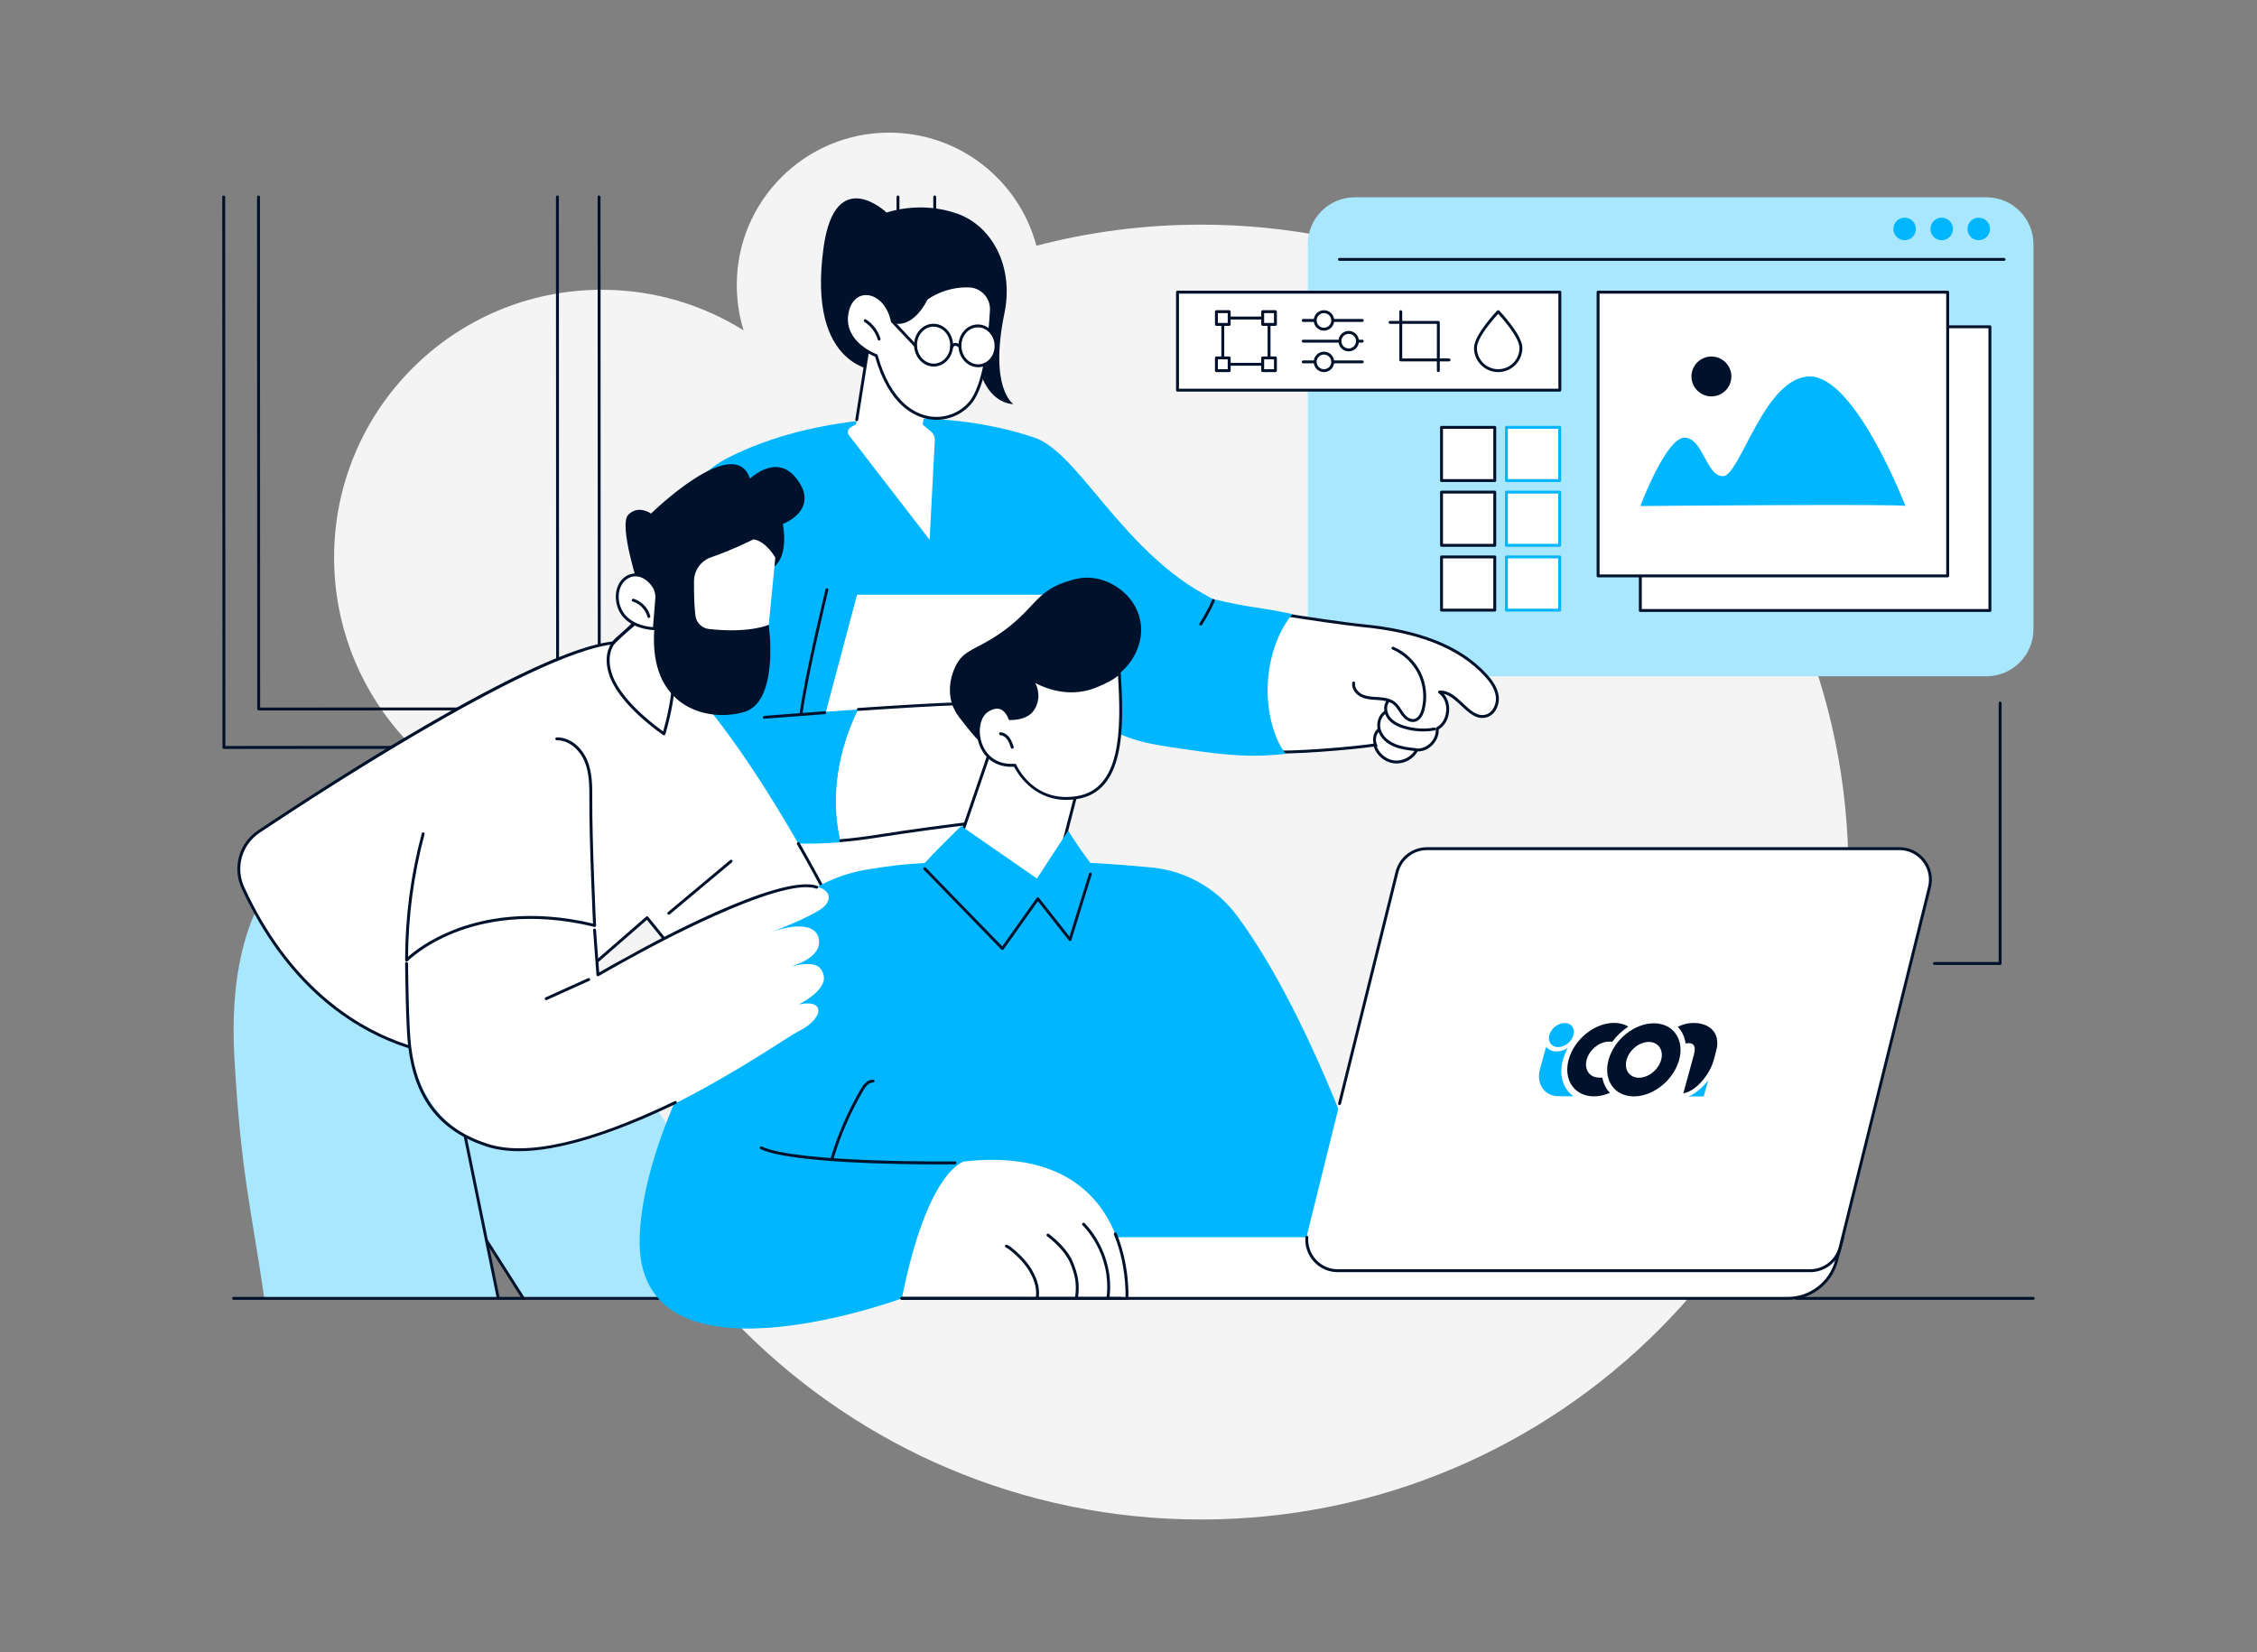 <?xml version="1.0" encoding="utf-8"?>
<!-- Generator: Adobe Illustrator 24.0.0, SVG Export Plug-In . SVG Version: 6.00 Build 0)  -->
<svg version="1.1" xmlns="http://www.w3.org/2000/svg" xmlns:xlink="http://www.w3.org/1999/xlink" x="0px" y="0px"
	 viewBox="0 0 3415 2500" style="enable-background:new 0 0 3415 2500;" xml:space="preserve">
<rect x="0" y="0" width="3415" height="2500" fill="#808080" stroke="none"/>
<style type="text/css">
	.st0{fill:#F4F4F4;}
	.st1{fill:#A9E7FF;}
	.st2{fill:#00122B;}
	.st3{fill:#00B7FF;}
	.st4{fill:#FFFFFF;}
	.st5{fill-rule:evenodd;clip-rule:evenodd;fill:#00B7FF;}
	.st6{fill-rule:evenodd;clip-rule:evenodd;fill:#00122B;}
</style>
<g id="Background">
</g>
<g id="Illustration">
	<g>
		<path class="st0" d="M1817.12,339.93c-86.04,0-169.49,11.11-249,31.94c-26.19-98.55-116.01-171.17-222.8-171.17
			c-127.32,0-230.53,103.21-230.53,230.53c0,23.94,3.65,47.03,10.42,68.73c-62.23-38.95-135.8-61.47-214.62-61.47
			c-223.72,0-405.07,181.36-405.07,405.07c0,199.79,144.64,365.79,334.92,399.01c-1.98,25.42-2.99,51.1-2.99,77.03
			c0,541.06,438.62,979.68,979.68,979.68s979.68-438.62,979.68-979.68S2358.19,339.93,1817.12,339.93z"/>
		<g id="Art_and_Design_1_">
			<g>
				<g>
					<path class="st1" d="M2049.94,298.53h955.65c39.31,0,71.17,31.88,71.17,71.2v582.4c0,39.32-31.86,71.2-71.17,71.2h-955.65
						c-39.31,0-71.17-31.88-71.17-71.2v-582.4C1978.77,330.4,2010.63,298.53,2049.94,298.53z"/>
					<path class="st2" d="M3032.3,394.72H2026.62c-1.22,0-2.2-0.99-2.2-2.2c0-1.22,0.98-2.2,2.2-2.2H3032.3c1.22,0,2.2,0.99,2.2,2.2
						C3034.5,393.74,3033.51,394.72,3032.3,394.72z"/>
					<g>
						
							<ellipse transform="matrix(1.587016e-03 -1 1 1.587016e-03 2530.845 3227.768)" class="st3" cx="2881.87" cy="346.45" rx="17.06" ry="17.05"/>
						
							<ellipse transform="matrix(1.597150e-03 -1 1 1.597150e-03 2586.782 3283.819)" class="st3" cx="2937.92" cy="346.45" rx="17.06" ry="17.05"/>
						
							<ellipse transform="matrix(1.576991e-03 -1 1 1.576991e-03 2642.808 3339.881)" class="st3" cx="2993.98" cy="346.45" rx="17.06" ry="17.05"/>
					</g>
				</g>
				<g>
					<g>
						<rect x="2481.92" y="494.48" class="st4" width="528.96" height="429.31"/>
						<path class="st2" d="M3010.88,925.99h-528.96c-1.22,0-2.2-0.99-2.2-2.2V494.48c0-1.22,0.98-2.2,2.2-2.2h528.96
							c1.22,0,2.2,0.99,2.2,2.2v429.31C3013.08,925.01,3012.1,925.99,3010.88,925.99z M2484.12,921.59h524.56V496.68h-524.56V921.59
							z"/>
					</g>
					<g>
						<g>
							<rect x="2418.03" y="442.09" class="st4" width="528.96" height="429.31"/>
							<path class="st2" d="M2946.99,873.61h-528.96c-1.22,0-2.2-0.99-2.2-2.2V442.09c0-1.22,0.98-2.2,2.2-2.2h528.96
								c1.22,0,2.2,0.99,2.2,2.2V871.4C2949.19,872.62,2948.2,873.61,2946.99,873.61z M2420.23,869.2h524.55V444.3h-524.55V869.2z"
								/>
						</g>
						<g>
							<path class="st3" d="M2738.59,569.65c-69.02,0-105.69,150.83-131.57,150.83c-25.88,0-30.2-58.18-58.24-58.18
								c-28.04,0-66.86,103.42-66.86,103.42s401.18-3.59,401.18,0C2883.1,765.72,2807.61,569.65,2738.59,569.65z"/>
							<ellipse class="st2" cx="2589.49" cy="569.65" rx="30.2" ry="30.17"/>
						</g>
					</g>
				</g>
				<g>
					<g>
						<rect x="2181.14" y="646.65" class="st4" width="80.56" height="80.54"/>
						<path class="st2" d="M2261.7,729.39h-80.56c-1.22,0-2.2-0.99-2.2-2.2v-80.54c0-1.22,0.98-2.2,2.2-2.2h80.56
							c1.22,0,2.2,0.99,2.2,2.2v80.54C2263.9,728.41,2262.91,729.39,2261.7,729.39z M2183.34,724.99h76.16v-76.14h-76.16V724.99z"/>
					</g>
					<g>
						<rect x="2279.32" y="646.65" class="st4" width="80.56" height="80.54"/>
						<path class="st3" d="M2359.88,729.39h-80.56c-1.22,0-2.2-0.99-2.2-2.2v-80.54c0-1.22,0.98-2.2,2.2-2.2h80.56
							c1.22,0,2.2,0.99,2.2,2.2v80.54C2362.08,728.41,2361.1,729.39,2359.88,729.39z M2281.52,724.99h76.16v-76.14h-76.16V724.99z"
							/>
					</g>
					<g>
						<rect x="2181.14" y="744.67" class="st4" width="80.56" height="80.54"/>
						<path class="st2" d="M2261.7,827.41h-80.56c-1.22,0-2.2-0.99-2.2-2.2v-80.54c0-1.22,0.98-2.2,2.2-2.2h80.56
							c1.22,0,2.2,0.99,2.2,2.2v80.54C2263.9,826.43,2262.91,827.41,2261.7,827.41z M2183.34,823.01h76.16v-76.14h-76.16V823.01z"/>
					</g>
					<g>
						<rect x="2279.32" y="744.67" class="st4" width="80.56" height="80.54"/>
						<path class="st3" d="M2359.88,827.41h-80.56c-1.22,0-2.2-0.99-2.2-2.2v-80.54c0-1.22,0.98-2.2,2.2-2.2h80.56
							c1.22,0,2.2,0.99,2.2,2.2v80.54C2362.08,826.43,2361.1,827.41,2359.88,827.41z M2281.52,823.01h76.16v-76.14h-76.16V823.01z"
							/>
					</g>
					<g>
						<rect x="2181.14" y="842.69" class="st4" width="80.56" height="80.54"/>
						<path class="st2" d="M2261.7,925.44h-80.56c-1.22,0-2.2-0.99-2.2-2.2v-80.54c0-1.22,0.98-2.2,2.2-2.2h80.56
							c1.22,0,2.2,0.99,2.2,2.2v80.54C2263.9,924.45,2262.91,925.44,2261.7,925.44z M2183.34,921.03h76.16V844.9h-76.16V921.03z"/>
					</g>
					<g>
						<rect x="2279.32" y="842.69" class="st4" width="80.56" height="80.54"/>
						<path class="st3" d="M2359.88,925.44h-80.56c-1.22,0-2.2-0.99-2.2-2.2v-80.54c0-1.22,0.98-2.2,2.2-2.2h80.56
							c1.22,0,2.2,0.99,2.2,2.2v80.54C2362.08,924.45,2361.1,925.44,2359.88,925.44z M2281.52,921.03h76.16V844.9h-76.16V921.03z"/>
					</g>
				</g>
				<g>
					<g>
						<rect x="1781.64" y="442.09" class="st4" width="578.52" height="148.28"/>
						<path class="st2" d="M2360.16,592.58h-578.52c-1.22,0-2.2-0.99-2.2-2.2V442.09c0-1.22,0.98-2.2,2.2-2.2h578.52
							c1.22,0,2.2,0.99,2.2,2.2v148.28C2362.36,591.59,2361.38,592.58,2360.16,592.58z M1783.84,588.17h574.12V444.3h-574.12V588.17
							z"/>
					</g>
					<g>
						<g>
							<g>
								<rect x="1850.18" y="481.24" class="st4" width="70" height="69.98"/>
								<path class="st2" d="M1920.18,553.43h-70c-1.22,0-2.2-0.99-2.2-2.2v-69.98c0-1.22,0.98-2.2,2.2-2.2h70
									c1.22,0,2.2,0.99,2.2,2.2v69.98C1922.38,552.44,1921.4,553.43,1920.18,553.43z M1852.38,549.02h65.59v-65.58h-65.59V549.02z
									"/>
							</g>
							<g>
								<rect x="1910.53" y="471.6" class="st4" width="19.29" height="19.29"/>
								<path class="st2" d="M1929.82,493.09h-19.29c-1.22,0-2.2-0.99-2.2-2.2V471.6c0-1.22,0.98-2.2,2.2-2.2h19.29
									c1.22,0,2.2,0.99,2.2,2.2v19.29C1932.03,492.1,1931.04,493.09,1929.82,493.09z M1912.74,488.68h14.89V473.8h-14.89V488.68z"
									/>
							</g>
							<g>
								<rect x="1910.53" y="541.58" class="st4" width="19.29" height="19.29"/>
								<path class="st2" d="M1929.82,563.07h-19.29c-1.22,0-2.2-0.99-2.2-2.2v-19.29c0-1.22,0.98-2.2,2.2-2.2h19.29
									c1.22,0,2.2,0.99,2.2,2.2v19.29C1932.03,562.08,1931.04,563.07,1929.82,563.07z M1912.74,558.66h14.89v-14.88h-14.89V558.66
									z"/>
							</g>
							<g>
								<rect x="1840.54" y="471.6" class="st4" width="19.29" height="19.29"/>
								<path class="st2" d="M1859.83,493.09h-19.29c-1.22,0-2.2-0.99-2.2-2.2V471.6c0-1.22,0.98-2.2,2.2-2.2h19.29
									c1.22,0,2.2,0.99,2.2,2.2v19.29C1862.03,492.1,1861.04,493.09,1859.83,493.09z M1842.74,488.68h14.89V473.8h-14.89V488.68z"
									/>
							</g>
							<g>
								<rect x="1840.54" y="541.58" class="st4" width="19.29" height="19.29"/>
								<path class="st2" d="M1859.83,563.07h-19.29c-1.22,0-2.2-0.99-2.2-2.2v-19.29c0-1.22,0.98-2.2,2.2-2.2h19.29
									c1.22,0,2.2,0.99,2.2,2.2v19.29C1862.03,562.08,1861.04,563.07,1859.83,563.07z M1842.74,558.66h14.89v-14.88h-14.89V558.66
									z"/>
							</g>
						</g>
						<g>
							<path class="st2" d="M2176.3,563.07c-1.22,0-2.2-0.99-2.2-2.2v-70.83h-70.85c-1.22,0-2.2-0.99-2.2-2.2
								c0-1.22,0.98-2.2,2.2-2.2h73.05c1.22,0,2.2,0.99,2.2,2.2v73.04C2178.5,562.08,2177.51,563.07,2176.3,563.07z"/>
							<path class="st2" d="M2192.53,546.84h-73.05c-1.22,0-2.2-0.99-2.2-2.2V471.6c0-1.22,0.98-2.2,2.2-2.2s2.2,0.99,2.2,2.2v70.83
								h70.85c1.22,0,2.2,0.99,2.2,2.2C2194.73,545.85,2193.75,546.84,2192.53,546.84z"/>
						</g>
						<g>
							<path class="st4" d="M2301.26,526.49c0,18.99-15.4,34.38-34.39,34.38c-18.99,0-34.39-15.39-34.39-34.38
								c0-18.99,34.39-54.89,34.39-54.89S2301.26,507.5,2301.26,526.49z"/>
							<path class="st2" d="M2266.87,563.07c-20.18,0-36.59-16.41-36.59-36.58c0-19.65,33.57-54.92,35-56.41
								c0.83-0.87,2.35-0.87,3.18,0c1.43,1.49,35,36.76,35,56.41C2303.46,546.66,2287.05,563.07,2266.87,563.07z M2266.87,474.83
								c-6.69,7.28-32.19,36.04-32.19,51.66c0,17.74,14.44,32.18,32.19,32.18s32.19-14.43,32.19-32.18
								C2299.06,510.87,2273.57,482.11,2266.87,474.83z"/>
						</g>
						<g>
							<path class="st2" d="M2061.18,487.08h-89.29c-1.22,0-2.2-0.99-2.2-2.2c0-1.22,0.98-2.2,2.2-2.2h89.29
								c1.22,0,2.2,0.99,2.2,2.2C2063.38,486.1,2062.39,487.08,2061.18,487.08z"/>
							<g>
								<path class="st4" d="M2016.53,484.88c0,7.33-5.95,13.28-13.28,13.28s-13.28-5.95-13.28-13.28c0-7.33,5.95-13.28,13.28-13.28
									S2016.53,477.55,2016.53,484.88z"/>
								<path class="st2" d="M2003.25,500.36c-8.54,0-15.48-6.94-15.48-15.48c0-8.54,6.95-15.48,15.48-15.48s15.48,6.94,15.48,15.48
									C2018.74,493.42,2011.79,500.36,2003.25,500.36z M2003.25,473.8c-6.11,0-11.08,4.97-11.08,11.08
									c0,6.11,4.97,11.08,11.08,11.08s11.08-4.97,11.08-11.08C2014.33,478.77,2009.36,473.8,2003.25,473.8z"/>
							</g>
						</g>
						<g>
							<path class="st2" d="M2061.18,518.43h-89.29c-1.22,0-2.2-0.99-2.2-2.2c0-1.22,0.98-2.2,2.2-2.2h89.29
								c1.22,0,2.2,0.99,2.2,2.2C2063.38,517.45,2062.39,518.43,2061.18,518.43z"/>
							<g>
								<path class="st4" d="M2053.97,516.23c0,7.33-5.95,13.28-13.28,13.28s-13.28-5.95-13.28-13.28c0-7.33,5.95-13.28,13.28-13.28
									S2053.97,508.9,2053.97,516.23z"/>
								<path class="st2" d="M2040.69,531.71c-8.54,0-15.48-6.94-15.48-15.48c0-8.54,6.95-15.48,15.48-15.48s15.48,6.94,15.48,15.48
									C2056.18,524.77,2049.23,531.71,2040.69,531.71z M2040.69,505.16c-6.11,0-11.08,4.97-11.08,11.08
									c0,6.11,4.97,11.08,11.08,11.08s11.08-4.97,11.08-11.08C2051.77,510.13,2046.8,505.16,2040.69,505.16z"/>
							</g>
						</g>
						<g>
							<path class="st2" d="M2061.18,549.79h-89.29c-1.22,0-2.2-0.99-2.2-2.2c0-1.22,0.98-2.2,2.2-2.2h89.29
								c1.22,0,2.2,0.99,2.2,2.2C2063.38,548.8,2062.39,549.79,2061.18,549.79z"/>
							<g>
								
									<ellipse transform="matrix(3.968223e-03 -1 1 3.968223e-03 1447.719 2548.651)" class="st4" cx="2003.25" cy="547.59" rx="13.28" ry="13.28"/>
								<path class="st2" d="M2003.25,563.07c-8.54,0-15.48-6.94-15.48-15.48c0-8.54,6.95-15.48,15.48-15.48s15.48,6.94,15.48,15.48
									C2018.74,556.12,2011.79,563.07,2003.25,563.07z M2003.25,536.51c-6.11,0-11.08,4.97-11.08,11.08
									c0,6.11,4.97,11.08,11.08,11.08s11.08-4.97,11.08-11.08C2014.33,541.48,2009.36,536.51,2003.25,536.51z"/>
							</g>
						</g>
					</g>
				</g>
			</g>
			<g>
				<g>
					<path class="st2" d="M338.84,1133.23c-0.58,0-1.14-0.23-1.56-0.64c-0.41-0.41-0.65-0.97-0.65-1.56l-0.32-833.06
						c0-1.22,0.98-2.2,2.2-2.2c1.22,0,2.2,0.99,2.2,2.2l0.31,830.86l1071.38-0.41L1412.1,298c0-1.22,0.98-2.2,2.2-2.2
						c1.22,0,2.2,0.98,2.2,2.2l0.31,832.62c0,1.22-0.98,2.2-2.2,2.2L338.84,1133.23z"/>
					<path class="st2" d="M906.72,1075.08c-1.22,0-2.2-0.98-2.2-2.2l-0.29-774.89c0-1.22,0.98-2.2,2.2-2.2c1.22,0,2.2,0.98,2.2,2.2
						l0.29,772.69l447.88-0.17L1356.51,298c0-1.22,0.98-2.2,2.2-2.2c1.22,0,2.2,0.98,2.2,2.2l0.29,774.71c0,1.22-0.98,2.2-2.2,2.2
						L906.72,1075.08z"/>
					<path class="st2" d="M391.42,1075.06c-1.22,0-2.2-0.98-2.2-2.2l-0.29-774.89c0-1.22,0.98-2.2,2.2-2.2c1.22,0,2.2,0.98,2.2,2.2
						l0.29,772.69l447.88-0.17l-0.29-772.51c0-1.22,0.98-2.2,2.2-2.2c1.22,0,2.2,0.99,2.2,2.2l0.29,774.71
						c0,0.58-0.23,1.14-0.65,1.56c-0.41,0.41-0.97,0.65-1.56,0.65L391.42,1075.06z"/>
				</g>
			</g>
			<g>
				<g>
					<g>
						<path class="st3" d="M1834.37,906.09c-135.69-68.94-201.25-220.78-269.01-243.83c-139.55-47.47-330.14-37.32-463.68,30.28
							c-133.54,67.6-119.79,303.7-99.56,425.58l-31.69,119.94c-5.72,21.65,10.61,42.85,33.01,42.85h468.62l100.99-287.82
							c0,0,115.18,140.94,244.71,137.71C1974.03,1126.89,1886.94,932.8,1834.37,906.09z"/>
					</g>
					<g>
						<g>
							<g>
								<path class="st4" d="M1896.93,1035.56c0.41-52.7,21.54-87.93,38.51-106.81c35.14,6.03,106.43,16.06,124.3,17.73
									c68.91,6.45,141.67,24.19,188.34,75.31c8.32,9.11,15.89,19.73,17.41,31.97c1.52,12.24-4.86,26.16-16.7,29.59
									c-26.52,7.67-43.05-37.64-70.61-36.16c18,12.87,15.85,45.03-3.69,55.39c1.98,16.83-13.85,33.41-30.75,32.2
									c-6.42,12.2-20.73,19.73-34.41,18.1c-13.68-1.62-25.84-12.29-29.24-25.65c-25.43,4.34-134.53,13.84-158.52,9.73
									C1906.05,1117.9,1896.61,1076.97,1896.93,1035.56z"/>
								<path class="st2" d="M2113.13,1155.3c-1.35,0-2.71-0.08-4.06-0.24c-14.01-1.66-26.3-11.96-30.55-25.35
									c-29.38,4.6-133.96,13.42-157.31,9.41c-0.52-0.09-1-0.37-1.34-0.78c-15.61-19.16-25.48-59.51-25.14-102.8
									c0.44-56.86,24.67-92.24,39.08-108.26c0.51-0.56,1.26-0.82,2.01-0.7c35.49,6.09,106.41,16.05,124.13,17.71
									c88.56,8.3,150.63,33.16,189.76,76.02c6.88,7.53,16.22,19.17,17.97,33.18c1.58,12.66-4.83,28.09-18.28,31.98
									c-15.02,4.36-26.94-6.81-38.45-17.6c-8.31-7.79-16.85-15.8-26.5-17.95c5.85,6.65,8.84,15.96,8.16,26.06
									c-0.81,12.09-6.68,22.37-15.8,27.82c0.51,8.21-2.73,16.58-9.02,23.17c-6.3,6.6-14.5,10.24-22.78,10.07
									C2138.53,1148.2,2125.98,1155.3,2113.13,1155.3z M2080.09,1125.02c0.99,0,1.88,0.67,2.13,1.66
									c3.15,12.4,14.65,22.5,27.36,24.01c12.69,1.51,26.25-5.62,32.21-16.94c0.41-0.77,1.21-1.23,2.11-1.17
									c7.4,0.53,14.94-2.63,20.7-8.66c5.76-6.03,8.57-13.72,7.7-21.09c-0.11-0.9,0.35-1.78,1.16-2.2
									c8.5-4.5,14.02-13.83,14.76-24.95c0.74-11.12-3.49-21.1-11.31-26.7c-0.76-0.54-1.1-1.51-0.83-2.41
									c0.26-0.9,1.06-1.53,2-1.58c14.17-0.78,25.19,9.62,35.9,19.66c11.1,10.41,21.59,20.24,34.22,16.58
									c11.04-3.19,16.45-16.61,15.13-27.2c-1.59-12.77-10.38-23.67-16.85-30.75c-38.36-42.01-99.5-66.41-186.92-74.6
									c-17.59-1.65-87.31-11.43-123.26-17.55c-14.06,15.97-36.72,50.08-37.14,104.45c-0.32,41.18,9.15,80.91,23.63,99.33
									c25.12,3.71,131.08-5.44,156.96-9.86C2079.85,1125.03,2079.97,1125.02,2080.09,1125.02z M1896.93,1035.56h0.02H1896.93z"/>
							</g>
							<path class="st3" d="M1832.15,905.71c63.73,15.36,69.09,11.61,123.51,23.65c-16.97,18.88-37.23,60.65-37.64,113.35
								c-0.32,41.41,11.86,78.93,27.39,97.99c-57.75,6.56-99.51,1.19-177.26-10.63c-36.36-5.53-73.98-13.83-102.45-37.11
								c-28.46-23.27-64.93-52.3-68.91-88.85c-3.98-36.55,46.31-165.63,46.31-165.63S1773.13,865.43,1832.15,905.71z"/>
						</g>
						<path class="st2" d="M2137.81,1092.55c-5.85,0-11.99-3.61-16.91-10.09c-1.45-1.91-2.76-3.94-4.03-5.9
							c-2.51-3.88-4.89-7.55-8.2-10.31c-6.15-5.12-14.89-6.36-22.63-6.9c-1.18-0.08-2.36-0.15-3.55-0.23
							c-7.43-0.45-15.12-0.92-22.16-4.01c-8.27-3.63-15.84-12.38-14.33-22.08c0.19-1.2,1.29-2.01,2.52-1.84
							c1.2,0.19,2.02,1.31,1.84,2.52c-1.17,7.5,5.02,14.41,11.75,17.36c6.32,2.77,13.6,3.22,20.65,3.64c1.2,0.07,2.4,0.15,3.58,0.23
							c8.44,0.59,18.03,1.99,25.14,7.91c3.83,3.18,6.5,7.31,9.08,11.3c1.23,1.89,2.49,3.85,3.85,5.64
							c1.75,2.31,8.04,9.73,15.38,8.14c6.86-1.48,10.05-9.99,11.33-14.93c4.57-17.59,2.59-37.03-5.42-53.33
							c-8.02-16.31-22.2-29.75-38.92-36.87c-1.12-0.48-1.64-1.77-1.16-2.89c0.48-1.12,1.77-1.64,2.89-1.16
							c17.67,7.53,32.67,21.73,41.15,38.98c8.48,17.24,10.56,37.79,5.73,56.39c-2.66,10.23-7.87,16.67-14.67,18.13
							C2139.76,1092.45,2138.79,1092.55,2137.81,1092.55z"/>
						<path class="st2" d="M2153.31,1106.84c-10.12,0-20.24-1.52-29.9-4.53c-11.04-3.44-18.8-8.27-23.74-14.78
							c-5.63-7.42-7.9-19.36-1.34-27.81c0.75-0.96,2.13-1.14,3.09-0.39c0.96,0.75,1.14,2.13,0.39,3.09
							c-5.14,6.63-3.13,16.52,1.37,22.45c4.36,5.75,11.41,10.08,21.54,13.24c14.55,4.53,30.18,5.53,45.19,2.89
							c1.19-0.22,2.34,0.59,2.55,1.79c0.21,1.2-0.59,2.34-1.79,2.55C2164.94,1106.33,2159.13,1106.84,2153.31,1106.84z"/>
						<path class="st2" d="M2141.84,1136.54c-0.08,0-0.15,0-0.23-0.01c-9.59-1.01-21.52-2.26-32.11-6.63
							c-11.67-4.82-20.4-13.16-23.95-22.89c-4.26-11.66-0.13-25.36,9.4-31.21c1.04-0.64,2.4-0.31,3.03,0.73
							c0.64,1.04,0.31,2.39-0.73,3.03c-7.81,4.78-11.13,16.18-7.56,25.94c3.13,8.58,10.97,15.99,21.5,20.33
							c9.27,3.83,19.06,5.08,30.89,6.32c1.21,0.13,2.09,1.21,1.96,2.42C2143.91,1135.7,2142.95,1136.54,2141.84,1136.54z"/>
						<path class="st2" d="M2081.89,1130.65c-0.8,0-1.57-0.43-1.96-1.19c-4.28-8.29-2.74-19.23,3.66-26.02
							c0.83-0.89,2.23-0.92,3.11-0.09c0.89,0.83,0.93,2.23,0.09,3.11c-5.15,5.47-6.39,14.29-2.95,20.98
							c0.56,1.08,0.13,2.41-0.95,2.97C2082.57,1130.57,2082.23,1130.65,2081.89,1130.65z"/>
						<path class="st2" d="M1816.81,946.64c-0.4,0-0.81-0.11-1.18-0.34c-1.03-0.65-1.33-2.01-0.68-3.04
							c13.47-21.27,18.87-35.18,18.92-35.31c0.43-1.14,1.71-1.7,2.84-1.27c1.14,0.43,1.7,1.71,1.27,2.84
							c-0.22,0.58-5.58,14.41-19.31,36.1C1818.25,946.28,1817.54,946.64,1816.81,946.64z"/>
					</g>
					<polygon class="st4" points="1178.95,1342.91 1525.24,1342.91 1643.1,899.92 1296.8,899.92 					"/>
					<path class="st3" d="M1169.64,1083.59c0,0,55.83-5.25,129.1-10.11c-19.47,39.28-46.82,116.81-26.69,200.96
						c-91.63,7.72-162.77-6.83-185.13-24.07C1060.46,1229.99,1169.64,1083.59,1169.64,1083.59z"/>
					<g>
						<path class="st4" d="M1298.74,1073.48c105-6.98,229.93-15.43,293.65-4.3c0,0,42.07,4.3,23.23,50c0,0,10.11,27.56-10.3,42.55
							c0,0,10.21,25.47-11.22,40.6c0,0,13.92,53.8-44.54,49.19l3.42-15.46c0,0-112.71,11.36-228.83,29.69
							c-17.94,2.83-35.36,4.9-52.1,6.31C1251.92,1187.92,1279.27,1112.76,1298.74,1073.48z"/>
						<path class="st2" d="M1272.04,1274.27c-1.13,0-2.09-0.87-2.19-2.02c-0.1-1.21,0.8-2.28,2.01-2.38
							c17.19-1.45,34.67-3.57,51.94-6.3c114.85-18.13,227.83-29.59,228.95-29.71c0.72-0.08,1.4,0.2,1.87,0.73
							c0.47,0.53,0.66,1.25,0.51,1.94l-2.87,12.95c15.69,0.79,27.09-2.86,33.84-10.89c11.42-13.61,5.92-35.5,5.87-35.72
							c-0.23-0.89,0.11-1.82,0.86-2.35c19.71-13.92,10.83-37.01,10.44-37.98c-0.37-0.93-0.07-2,0.74-2.59
							c18.81-13.82,9.93-38.96,9.54-40.02c-0.19-0.52-0.18-1.09,0.03-1.6c5.78-14.02,6.22-25.3,1.32-33.53
							c-6.94-11.65-22.59-13.42-22.74-13.44c-63-10.99-183.74-2.97-290.27,4.11l-3.01,0.2c-1.22,0.09-2.26-0.84-2.34-2.05
							c-0.08-1.21,0.84-2.26,2.05-2.34l3.01-0.2c106.78-7.1,227.8-15.14,291.17-4.08c0.57,0.05,17.8,1.96,25.9,15.51
							c5.58,9.34,5.35,21.69-0.7,36.74c1.49,4.79,7.8,28.84-10.06,43.26c1.83,5.94,6.66,27-11.34,40.73
							c1.13,5.5,4.08,24.87-7.09,38.18c-8.06,9.61-21.56,13.74-40.09,12.29c-0.64-0.05-1.22-0.37-1.6-0.89
							c-0.38-0.51-0.52-1.16-0.38-1.79l2.76-12.48c-18.76,1.95-121.45,12.91-225.67,29.36c-17.38,2.74-34.96,4.88-52.26,6.33
							C1272.17,1274.27,1272.1,1274.27,1272.04,1274.27z"/>
						<path class="st2" d="M1616.19,1124.43c-0.79,0-1.55-0.42-1.95-1.17c-6.23-11.69-18.8-19.68-32.03-20.37
							c-1.22-0.06-2.15-1.1-2.09-2.31c0.06-1.22,1.09-2.17,2.31-2.08c14.74,0.76,28.75,9.67,35.69,22.7
							c0.57,1.07,0.17,2.41-0.91,2.98C1616.9,1124.35,1616.54,1124.43,1616.19,1124.43z"/>
						<path class="st2" d="M1605.59,1164.54c-0.66,0-1.31-0.29-1.74-0.85c-8.55-11.03-23.46-16.42-37.09-13.44
							c-1.19,0.27-2.36-0.49-2.62-1.68c-0.26-1.19,0.49-2.36,1.68-2.62c15.25-3.35,31.94,2.7,41.52,15.04
							c0.75,0.96,0.57,2.34-0.39,3.09C1606.54,1164.39,1606.06,1164.54,1605.59,1164.54z"/>
						<path class="st2" d="M1594.91,1209.29c-1.16,0-2.13-0.91-2.2-2.08c-0.11-2.12-1.62-4.3-4.62-6.65
							c-7.43-5.84-17.15-9.08-26.55-8.87c-1.27,0.04-2.22-0.94-2.25-2.16c-0.03-1.22,0.94-2.22,2.16-2.25
							c10.61-0.21,21.03,3.26,29.36,9.81c4.05,3.18,6.11,6.41,6.29,9.87c0.06,1.21-0.87,2.25-2.08,2.32
							C1594.98,1209.29,1594.95,1209.29,1594.91,1209.29z"/>
					</g>
					<g>
						<path class="st2" d="M1212.21,1080.9c-0.1,0-0.2-0.01-0.31-0.02c-1.2-0.17-2.05-1.28-1.88-2.49
							c8.68-61.99,38.76-185.39,39.06-186.63c0.29-1.18,1.48-1.9,2.66-1.62c1.18,0.29,1.91,1.48,1.62,2.66
							c-0.3,1.24-30.34,124.43-38.98,186.2C1214.23,1080.1,1213.29,1080.9,1212.21,1080.9z"/>
						<path class="st2" d="M1156.36,1087.61c-1.14,0-2.11-0.88-2.19-2.03c-0.09-1.21,0.82-2.27,2.03-2.36l91.45-6.97
							c1.24-0.09,2.27,0.82,2.36,2.03c0.09,1.21-0.82,2.27-2.03,2.36l-91.45,6.97C1156.47,1087.61,1156.42,1087.61,1156.36,1087.61z
							"/>
					</g>
					<path class="st2" d="M1109.44,1252.55c-0.36,0-0.72-0.09-1.06-0.27c-48.31-26.52-85.13-71.99-101.01-124.75
						c-0.35-1.16,0.31-2.39,1.48-2.74c1.17-0.35,2.39,0.31,2.74,1.47c15.55,51.67,51.6,96.19,98.91,122.16
						c1.07,0.58,1.46,1.92,0.87,2.99C1110.97,1252.14,1110.22,1252.55,1109.44,1252.55z"/>
				</g>
				<g>
					<path class="st2" d="M1448.96,323.48c51.09,18.35,85.63,78.61,70.8,150.62c-23.43,113.73,13.52,137.35,13.52,137.35
						s-59.48,2.57-58.67-113.87c0.66-94.74-145.28,63.69-145.28,63.69s-109.06-0.91-83.19-186.9
						c17.63-126.75,95.39-52.69,95.39-52.69S1391.94,303.01,1448.96,323.48z"/>
					<g>
						<g>
							<path class="st4" d="M1287.12,646.59l8.09-4.49l20.46-132.64l94.46,60.71l-14.17,72.24l12.95,10.87
								c3.73,3.13,5.77,7.84,5.52,12.71l-7.84,150.83l-121.96-158.13C1281.59,654.74,1282.77,649.01,1287.12,646.59z"/>
							<path class="st2" d="M1296.31,637.33c-0.11,0-0.23-0.01-0.35-0.03c-1.2-0.19-2.02-1.32-1.83-2.52l18.05-114.06
								c0.11-0.72,0.58-1.34,1.24-1.65c0.67-0.31,1.44-0.27,2.06,0.11l95.77,57.52c0.79,0.47,1.2,1.38,1.03,2.28l-8.25,45.91
								c-0.21,1.2-1.37,2-2.56,1.78c-1.2-0.22-1.99-1.36-1.78-2.56l7.98-44.41l-91.67-55.06l-17.54,110.83
								C1298.32,636.56,1297.38,637.33,1296.31,637.33z"/>
						</g>
						<g>
							<g>
								<path class="st4" d="M1350.27,486.14c0,0,26.87,13.04,51.61-34.39c0,0,25.54-20.29,64.26-19.04
									c19.7,0.64,35.06,17.32,33.93,37c-2.21,38.62-8.72,104.2-27.75,133.84c-27.87,43.42-113.56,51.94-146.48-65.47
									c0,0-51.68-18.26-44.45-63.28C1288.64,429.78,1339.32,435.46,1350.27,486.14z"/>
								<path class="st2" d="M1416.86,635.25c-3.34,0-6.69-0.24-10.04-0.74c-21.81-3.27-61.48-19.94-82.79-94.78
									c-7.56-3.04-51.64-22.72-44.8-65.28c3.14-19.53,14.81-31.92,30.47-32.34c0.24-0.01,0.49-0.01,0.74-0.01
									c15.63,0,34.99,13.16,41.73,42.43c4.82,1.7,26.69,6.58,47.76-33.8c0.14-0.27,0.34-0.51,0.58-0.71
									c1.07-0.85,26.61-20.78,65.7-19.52c10.16,0.33,19.53,4.64,26.38,12.13c6.82,7.46,10.26,17.12,9.68,27.19
									c-2.14,37.37-8.64,104.6-28.09,134.9C1461.99,623.72,1439.81,635.25,1416.86,635.25z M1310.45,446.5
									c-0.21,0-0.42,0-0.64,0.01c-13.4,0.36-23.46,11.33-26.24,28.63c-6.86,42.7,42.51,60.67,43,60.85
									c0.68,0.24,1.19,0.79,1.39,1.48c20.57,73.36,58.64,89.55,79.5,92.68c24.64,3.68,49.96-7.48,63-27.8
									c18.91-29.46,25.28-95.83,27.4-132.78c0.51-8.88-2.52-17.39-8.53-23.97c-6.04-6.61-14.31-10.41-23.27-10.7
									c-35.03-1.16-59.29,15.93-62.47,18.3c-25.37,48.25-53.12,35.49-54.29,34.92c-0.61-0.29-1.05-0.85-1.19-1.51
									C1342.14,458.93,1324.54,446.5,1310.45,446.5z"/>
							</g>
							<path class="st2" d="M1330.16,515.33c-0.95,0-1.83-0.62-2.11-1.58c-3.2-10.87-10.52-20.59-20.09-26.66
								c-1.03-0.65-1.33-2.01-0.68-3.04c0.65-1.03,2.02-1.33,3.04-0.68c10.45,6.64,18.45,17.26,21.95,29.14
								c0.34,1.17-0.32,2.39-1.49,2.73C1330.57,515.3,1330.36,515.33,1330.16,515.33z"/>
							<g>
								<path class="st2" d="M1412.81,554.64c-15.77,0-28.97-13.74-29.68-31.17c-0.72-17.83,11.91-32.88,28.17-33.54
									c16.22-0.63,30.06,13.32,30.79,31.15c0.72,17.84-11.91,32.88-28.17,33.54C1413.55,554.63,1413.18,554.64,1412.81,554.64z
									 M1387.53,523.29c0.62,15.41,12.32,27.46,26.21,26.93c13.82-0.56,24.57-13.55,23.94-28.96
									c-0.61-15.06-11.86-26.95-25.29-26.95c-0.31,0-0.61,0.01-0.92,0.02C1397.65,494.89,1386.91,507.88,1387.53,523.29z"/>
								<g>
									
										<ellipse transform="matrix(0.999 -0.041 0.041 0.999 -20 60.421)" class="st4" cx="1479.78" cy="523.33" rx="27.3" ry="30.17"/>
									<path class="st2" d="M1479.99,555.7c-15.77,0-28.97-13.74-29.68-31.17c-0.35-8.6,2.36-16.82,7.63-23.14
										c5.32-6.39,12.62-10.08,20.53-10.4c7.89-0.31,15.48,2.77,21.3,8.71c5.77,5.88,9.13,13.85,9.48,22.44
										c0.35,8.6-2.36,16.82-7.63,23.14c-5.32,6.39-12.62,10.08-20.53,10.4C1480.72,555.69,1480.35,555.7,1479.99,555.7z
										 M1479.58,495.37c-0.31,0-0.62,0.01-0.93,0.02c-6.66,0.27-12.81,3.4-17.33,8.82c-4.57,5.48-6.92,12.63-6.62,20.14
										c0.63,15.41,12.35,27.45,26.21,26.93c6.65-0.27,12.81-3.4,17.32-8.82c4.57-5.48,6.92-12.63,6.62-20.14
										c-0.3-7.51-3.22-14.44-8.22-19.54C1491.92,497.98,1485.9,495.37,1479.58,495.37z"/>
								</g>
								<path class="st2" d="M1385.33,525.58c-0.58,0-1.17-0.23-1.6-0.69l-35.06-37.24c-0.83-0.89-0.79-2.28,0.09-3.11
									c0.88-0.83,2.28-0.79,3.11,0.09l35.06,37.24c0.83,0.89,0.79,2.28-0.09,3.11C1386.41,525.38,1385.87,525.58,1385.33,525.58z"
									/>
								<path class="st2" d="M1439.76,527.81c-0.32,0-0.64-0.07-0.95-0.21c-1.1-0.52-1.56-1.84-1.04-2.94
									c1.58-3.31,3.78-5.22,6.54-5.69c4.9-0.83,9.28,3.42,9.75,3.91c0.86,0.86,0.85,2.26-0.01,3.11
									c-0.86,0.85-2.26,0.85-3.11-0.01c-0.88-0.87-3.62-3.05-5.9-2.67c-1.26,0.22-2.37,1.31-3.29,3.24
									C1441.38,527.35,1440.59,527.81,1439.76,527.81z"/>
							</g>
						</g>
					</g>
				</g>
			</g>
			<g>
				<g>
					<g>
						<g>
							<g>
								<path class="st1" d="M791.9,1964.78l-0.59,1.65h375.23c-5.9-15.96-13.06-31.59-21.58-46.75
									c-94.35-167.93-250.23-383.86-315.42-482.35c-12.45-18.8-22.4-32.65-29.1-40.12c-64.23-71.63-294.93,73.84-294.93,73.84
									l173.41,316.34L791.9,1964.78z"/>
								<path class="st2" d="M791.91,1966.98c-0.73,0-1.44-0.36-1.86-1.02l-112.97-177.39l-173.49-316.46
									c-0.56-1.02-0.23-2.3,0.76-2.92c0.58-0.37,58.58-36.78,123.7-63.95c88.15-36.78,146.71-39.98,174.04-9.5
									c6.52,7.27,16.37,20.85,29.3,40.38c0.67,1.01,0.39,2.38-0.62,3.05c-1.02,0.67-2.38,0.39-3.05-0.62
									c-12.81-19.35-22.53-32.76-28.9-39.87c-59.36-66.19-268.91,59.95-290.35,73.14l172.41,314.51l112.9,177.27
									c0.65,1.03,0.35,2.39-0.68,3.04C792.72,1966.87,792.31,1966.98,791.91,1966.98z"/>
							</g>
						</g>
						<path class="st1" d="M399.91,1964.78l353.82-1.16l-105.36-498.6L446.39,1299.1c-3.26,5.03-104.9,67.03-91.8,300.38
							C364.66,1778.8,381.16,1833.75,399.91,1964.78z"/>
						<path class="st2" d="M1201.91,1966.87H353.43c-1.22,0-2.2-0.99-2.2-2.2c0-1.22,0.99-2.2,2.2-2.2h848.48
							c1.22,0,2.2,0.99,2.2,2.2C1204.11,1965.89,1203.13,1966.87,1201.91,1966.87z"/>
						<path class="st2" d="M753.72,1965.82c-1.03,0-1.94-0.72-2.15-1.76l-52.66-257.93c-0.24-1.19,0.52-2.35,1.72-2.6
							c1.18-0.24,2.35,0.53,2.6,1.72l52.66,257.93c0.24,1.19-0.52,2.35-1.72,2.6C754.02,1965.8,753.87,1965.82,753.72,1965.82z"/>
					</g>
					<g>
						<g>
							<path class="st4" d="M736.57,1599.65c0,0-237.91,27.3-368.81-255.87c-14.14-30.58-4.03-66.89,24.01-85.58
								c124.78-83.17,464.88-302.35,558.1-284.96c114.85,21.42,296.15,372.47,296.15,372.47l-205.59,118.75l-61.36-75.68
								L736.57,1599.65z"/>
							<path class="st2" d="M719.79,1602.52c-23.17,0-67.68-3.11-119.31-22.56c-69.58-26.21-166.78-88.31-234.71-235.26
								c-14.71-31.81-4.28-68.96,24.79-88.34c137.36-91.55,466.88-302.62,559.72-285.3c38.25,7.13,82.63,41.54,128.36,99.5
								c0.75,0.95,0.59,2.34-0.37,3.09c-0.95,0.75-2.34,0.59-3.09-0.36c-45.06-57.11-88.53-90.96-125.71-97.9
								c-93.75-17.49-449.65,213.44-556.47,284.63c-27.25,18.16-37.02,53-23.23,82.83c67.26,145.49,163.31,206.96,232.05,232.9
								c70.27,26.52,127.1,22.38,133.84,21.76l241.98-210.42c0.45-0.39,1.02-0.58,1.64-0.53c0.6,0.05,1.14,0.34,1.52,0.81
								l60.17,74.22l202.13-116.75c-3.63-6.94-17.23-32.68-37.06-67.2c-0.61-1.05-0.24-2.4,0.81-3.01c1.06-0.61,2.4-0.24,3.01,0.81
								c23.26,40.5,37.98,68.95,38.12,69.23c0.54,1.05,0.16,2.33-0.86,2.92l-205.59,118.74c-0.94,0.55-2.13,0.32-2.81-0.52
								l-59.92-73.91l-240.79,209.38c-0.34,0.29-0.75,0.48-1.19,0.53C736.63,1601.86,730.49,1602.52,719.79,1602.52z"/>
						</g>
						<path class="st2" d="M1011.95,1384.15c-0.63,0-1.25-0.27-1.69-0.79c-0.78-0.93-0.66-2.32,0.27-3.1
							c5.48-4.6,26.31-22.01,47.14-39.42c20.82-17.4,41.65-34.81,47.13-39.41c0.93-0.78,2.32-0.66,3.1,0.27
							c0.78,0.93,0.66,2.32-0.27,3.1c-5.48,4.6-26.31,22.01-47.14,39.42c-20.82,17.4-41.65,34.81-47.13,39.41
							C1012.95,1383.98,1012.45,1384.15,1011.95,1384.15z"/>
						<path class="st2" d="M899.61,1402.48c-1.17,0-2.14-0.92-2.2-2.1c-0.06-1.28-6.03-128.27-5.69-191.33
							c0.1-18.28,0.21-39-7.24-56.94c-6.42-15.45-22.04-31.89-41.3-31.89c-0.24,0-0.47,0-0.71,0.01c-0.02,0-0.03,0-0.05,0
							c-1.2,0-2.18-0.96-2.2-2.16c-0.03-1.22,0.94-2.22,2.15-2.25c0.28-0.01,0.56-0.01,0.84-0.01c21.37,0,38.13,17.28,45.34,34.61
							c7.8,18.76,7.68,39.95,7.58,58.65c-0.34,62.95,5.63,189.83,5.69,191.1c0.06,1.21-0.88,2.25-2.1,2.3
							C899.69,1402.48,899.65,1402.48,899.61,1402.48z"/>
						<path class="st2" d="M615.19,1455.1c-0.28,0-0.56-0.05-0.83-0.16c-0.83-0.34-1.37-1.14-1.37-2.04
							c0-64.72,8.47-129.24,25.17-191.76c0.31-1.18,1.54-1.87,2.69-1.56c1.18,0.31,1.87,1.52,1.56,2.7
							c-16.16,60.5-24.57,122.89-25.01,185.52c8.5-7.57,31.17-25.65,68.41-40.45c43.65-17.35,116.26-33.04,214.32-9.19
							c1.18,0.29,1.91,1.48,1.62,2.66c-0.29,1.18-1.48,1.91-2.66,1.62c-96.93-23.57-168.59-8.11-211.65,9.01
							c-46.54,18.5-70.44,42.76-70.67,43C616.35,1454.87,615.78,1455.1,615.19,1455.1z"/>
					</g>
					<g>
						<g>
							<path class="st4" d="M1029.74,884.62l-91.86,78.26c-22.58,16.82-21.55,45.75-8.42,70.66c21.46,40.73,75.21,76.81,75.21,76.81
								s16.63-55.14,13.94-87.82C1018.6,1022.53,1053.33,891.55,1029.74,884.62z"/>
							<path class="st2" d="M1004.66,1112.55c-0.43,0-0.86-0.13-1.23-0.37c-2.21-1.49-54.45-36.87-75.93-77.61
								c-12.2-23.16-16.24-54.62,9.06-73.45l91.75-78.16c0.57-0.48,1.34-0.64,2.05-0.44c11.19,3.29,12.76,27.5,4.83,74.03
								c-5.36,31.42-13.39,62.47-14.36,66.18c2.54,32.76-13.38,86-14.06,88.26c-0.2,0.67-0.71,1.2-1.37,1.44
								C1005.17,1112.51,1004.91,1112.55,1004.66,1112.55z M1030.15,887.17l-90.84,77.39c-23.18,17.27-19.26,46.41-7.9,67.96
								c18.34,34.81,61.22,66.63,72,74.28c3.34-11.79,15.28-56.45,13.01-84.08c-0.02-0.25,0-0.5,0.07-0.75
								C1029.39,973.26,1044.11,895.02,1030.15,887.17z"/>
						</g>
						<path class="st2" d="M928.09,975c-0.58,0-1.16-0.23-1.59-0.68c-0.84-0.88-0.81-2.27,0.07-3.11l41.82-40.02
							c0.88-0.84,2.28-0.81,3.11,0.07c0.84,0.88,0.81,2.27-0.07,3.11l-41.82,40.02C929.18,974.8,928.64,975,928.09,975z"/>
						<g>
							<path class="st2" d="M967.21,890.66c0,0-31.89-96.39-16.49-111.87c15.4-15.48,34.4-1.66,34.4-1.66
								s125.78-123.58,149.75-52.95c0,0,38.09-37.08,67.62-3.22c29.53,33.87,10.93,59.68-18.01,72.01c0,0,10.66,50.4-16.1,66.46
								c-26.76,16.06-19,75.31-5.19,86.1c0,0,16.62,116.22-37.39,131.92c-54.01,15.7-144.84-5.63-135.76-126.16L967.21,890.66z"/>
							<g>
								<path class="st4" d="M993.75,905.73l-3.72,45.56c0,0-48.12-0.09-55.33-40.14c-6.61-36.73,30.71-57.96,53.89-24.75
									C992.52,892.03,994.31,898.89,993.75,905.73z"/>
								<path class="st2" d="M990.03,953.49C990.03,953.49,990.03,953.49,990.03,953.49c-0.5,0-50.05-0.57-57.49-41.95
									c-3.35-18.63,4.38-35.82,18.8-41.81c10.6-4.41,26.44-2.67,39.06,15.41c4.18,5.99,6.15,13.36,5.55,20.77l-3.72,45.56
									C992.13,952.61,991.18,953.49,990.03,953.49z M961.6,872.07c-2.89,0-5.78,0.57-8.57,1.73
									c-10.22,4.24-19.63,17.62-16.15,36.96c5.97,33.21,42.13,37.65,51.14,38.23l3.54-43.45c0.52-6.38-1.17-12.73-4.77-17.89
									C979.74,877.57,970.61,872.07,961.6,872.07z"/>
							</g>
							<path class="st2" d="M981.76,934.99c-0.98,0-1.87-0.66-2.13-1.65c-2.82-10.79-11.53-19.84-22.21-23.06
								c-1.16-0.35-1.82-1.58-1.47-2.75c0.35-1.16,1.57-1.82,2.74-1.47c12.11,3.66,22,13.93,25.2,26.16
								c0.31,1.18-0.4,2.38-1.57,2.69C982.13,934.97,981.94,934.99,981.76,934.99z"/>
							<path class="st4" d="M1173.1,843.84c0,0-13.35-24.41-32.89-27.75c0,0-33.9,16.9-63.82,26.96
								c-15.62,5.25-26.17,19.82-26.3,36.29c-0.13,16.56,0.23,36.92,2.17,52.39c1.32,10.56,9.71,18.84,20.29,20.05
								c21.68,2.47,60.65,4.63,90.64-6.25L1173.1,843.84z"/>
						</g>
					</g>
				</g>
				<g>
					<g>
						<g>
							<g>
								<path class="st4" d="M1499.15,1133.52l-53.64,156.86c-3.43,10.02-11.95,17.45-22.35,19.47l-23.88,4.65
									c0,0,62.1,134.82,166.75,112.24c104.65-22.58,81.64-112.24,81.64-112.24l-22.14-1.79c-13.25-1.07-22.34-13.84-19.02-26.71
									l24.88-96.4C1631.39,1189.6,1529.98,1107.85,1499.15,1133.52z"/>
								<path class="st2" d="M1542.86,1431.44c-35.43,0-69.97-17.28-101.07-50.86c-28.51-30.78-44.36-64.82-44.51-65.16
									c-0.28-0.61-0.27-1.32,0.04-1.93c0.31-0.6,0.88-1.03,1.54-1.16l23.88-4.65c9.6-1.87,17.52-8.77,20.69-18.03l53.64-156.86
									c0.13-0.38,0.36-0.72,0.68-0.98c31.86-26.53,130.83,52.67,135.03,56.05c0.67,0.54,0.97,1.43,0.75,2.26l-24.88,96.4
									c-1.42,5.51-0.34,11.33,2.96,15.96c3.3,4.63,8.44,7.55,14.11,8.01l22.14,1.79c0.94,0.08,1.72,0.74,1.95,1.65
									c0.39,1.51,9.24,37.27-10.87,69.81c-13.95,22.58-38.33,37.76-72.44,45.13C1558.58,1430.59,1550.7,1431.44,1542.86,1431.44z
									 M1402.52,1316.11c9.23,18.31,69.22,128.73,163.04,108.47c32.9-7.1,56.32-21.61,69.62-43.14
									c16.87-27.3,12.11-57.81,10.68-64.89l-20.52-1.66c-6.96-0.56-13.28-4.15-17.34-9.84c-4.06-5.7-5.38-12.85-3.63-19.62
									l24.53-95.01c-10.97-8.65-99.9-77.28-127.87-55.6l-53.44,156.25c-3.67,10.74-12.87,18.76-24.02,20.92L1402.52,1316.11z"/>
							</g>
							<path class="st2" d="M1725.17,938.5c9.16,45.25-26.06,86.28-56.53,93.84c-1.08,0.27-2.16,0.51-3.22,0.74
								c-0.65,2.24-1.45,4.49-2.47,6.7c-11.99,26.23-46.28,38.98-75.09,36.37c-8.35,8.94-19.23,21.38-30.76,37.11
								c-36.83,50.24-62.98,27.65-101.24-22.09c-5.1-6.62-12.44-15.07-16.25-29.1c-7.57-27.85,5.52-52.92,7.19-56
								c12.49-23.1,28.56-22.24,63.88-45.97c53.7-36.08,54.64-63.65,100.81-79.23c12.22-4.12,27.6-9.11,46.8-5.59
								C1686.22,880.4,1717.93,902.75,1725.17,938.5z"/>
							<g>
								<path class="st4" d="M1535.71,1157.91c0,0,25.99,60.02,94.06,48.93c68.07-11.09,69.79-97.68,63.72-189.7
									c-6.81,8.7-22.04,15.39-34.06,20.5c-48.96,20.82-92.98-6.48-99.47-9.97c11.66,14.33,11.68,33.79,1.86,46.97
									c-5.42,7.27-15.65,12.52-33.72,12.83c0,0-8.62-28.82-34.3-12.09S1477.66,1162.71,1535.71,1157.91z"/>
								<path class="st2" d="M1613.53,1210.4c-51.42,0.01-74.98-41.85-79.16-50.18c-25.3,1.53-45.05-11.27-53-34.48
									c-7.05-20.58-2.12-43.51,11.22-52.2c8.27-5.39,15.83-6.89,22.45-4.46c8.8,3.22,13.15,12.4,14.6,16.15
									c14.67-0.51,24.9-4.51,30.41-11.9c9.63-12.92,8.89-31.12-1.8-44.26c-0.66-0.82-0.66-1.99,0.01-2.79
									c0.67-0.81,1.82-1.03,2.74-0.54c0.34,0.18,0.78,0.43,1.32,0.73c41.98,23.54,75.5,17.97,96.24,9.15
									c10.55-4.48,26.48-11.26,33.19-19.83c0.56-0.72,1.51-1.01,2.38-0.75c0.87,0.27,1.49,1.05,1.55,1.96
									c5.73,86.8,5.87,180.39-65.56,192.02C1624.3,1209.96,1618.76,1210.4,1613.53,1210.4z M1535.7,1155.71
									c0.87,0,1.67,0.52,2.02,1.33c1.04,2.39,26.17,58.31,91.69,47.63c66.44-10.82,67.46-98.92,62.2-182.33
									c-7.54,6.86-19.52,12.31-31.33,17.33c-20.58,8.75-53.18,14.47-93.76-5.98c7.06,13.65,6.17,30.04-2.95,42.26
									c-6.57,8.81-18.49,13.42-35.45,13.72c-0.01,0-0.02,0-0.04,0c-0.97,0-1.83-0.64-2.11-1.57c-0.03-0.12-3.62-11.67-12.48-14.9
									c-5.26-1.92-11.48-0.57-18.52,4.02c-11.72,7.64-15.88,28.32-9.45,47.09c7.41,21.64,26.05,33.38,49.99,31.41
									C1535.58,1155.71,1535.64,1155.71,1535.7,1155.71z"/>
							</g>
							<path class="st2" d="M1531.7,1132.99c-0.92,0-1.77-0.58-2.08-1.49c-1.49-4.35-3.02-8.84-5.66-12.52
								c-2.77-3.87-6.5-6.23-10.22-6.49c-1.22-0.08-2.13-1.14-2.05-2.35c0.09-1.21,1.13-2.13,2.35-2.05
								c5.03,0.35,9.95,3.38,13.49,8.31c3.02,4.21,4.74,9.23,6.25,13.67c0.39,1.15-0.22,2.4-1.37,2.8
								C1532.18,1132.95,1531.93,1132.99,1531.7,1132.99z"/>
						</g>
						<g>
							<path class="st3" d="M1871.78,1385.8c-30.96-41.82-78.27-68.41-130.08-73.19c-29.51-2.72-50.62-4.75-91.89-6.86
								c-20.37-26.84-33.54-48.88-33.54-48.88l-47.27,72.49L1454.44,1250c0,0-30.58,28.91-55.16,55.84
								c-37.44,2.12-51.13,4.23-86.27,9.74c-67.06,10.51-125.96,50.41-161.44,108.29c-65.02,106.08-177.62,294.7-183.64,446.45
								c-9.7,244.58,396.67,94.35,396.67,94.35l770.16-1.06l-75.07-193.41C2059.68,1770.21,1979.26,1530.99,1871.78,1385.8z"/>
							<path class="st2" d="M1516.71,1437.58c-0.59,0-1.16-0.24-1.58-0.67l-117.44-120.88c-0.85-0.87-0.83-2.27,0.04-3.11
								c0.87-0.85,2.27-0.83,3.11,0.05l115.6,118.99l52.1-73.22c0.4-0.57,1.05-0.91,1.74-0.92c0.72-0.03,1.35,0.29,1.78,0.84
								l46.08,58.5l29.56-95.22c0.36-1.16,1.59-1.81,2.76-1.45c1.16,0.36,1.81,1.59,1.45,2.76l-30.8,99.22
								c-0.24,0.78-0.9,1.36-1.7,1.51c-0.8,0.15-1.62-0.16-2.13-0.8l-46.85-59.48l-51.92,72.98c-0.38,0.53-0.97,0.87-1.63,0.92
								C1516.82,1437.58,1516.77,1437.58,1516.71,1437.58z"/>
							<g>
								<g>
									<path class="st4" d="M2705.03,1964.67H1549.45c-15.95,0-28.88-12.93-28.88-28.88v-6.8c0-31.37,25.44-56.8,56.81-56.8
										h1210.93l-9.72,36.11C2769.63,1941.56,2739.47,1964.67,2705.03,1964.67z"/>
									<path class="st2" d="M2705.03,1966.87H1549.45c-17.14,0-31.08-13.94-31.08-31.08v-6.8c0-32.53,26.47-59,59.02-59h110.58
										c1.22,0,2.2,0.99,2.2,2.2c0,1.22-0.98,2.2-2.2,2.2h-110.58c-30.11,0-54.61,24.49-54.61,54.6v6.8
										c0,14.71,11.97,26.67,26.68,26.67h1155.58c33.38,0,62.76-22.51,71.43-54.73l8.98-33.34h-805.25c-1.22,0-2.2-0.99-2.2-2.2
										c0-1.22,0.98-2.2,2.2-2.2h808.12c0.69,0,1.33,0.32,1.75,0.86c0.42,0.54,0.56,1.25,0.38,1.91l-9.72,36.11
										C2771.52,1943.02,2740.4,1966.87,2705.03,1966.87z"/>
								</g>
								<g>
									<path class="st4" d="M2738.8,1922.81h-714.6c-30.52,0-52.93-28.64-45.59-58.26l135.06-544.71
										c5.19-20.95,24-35.66,45.59-35.66h714.6c30.52,0,52.93,28.64,45.59,58.26l-135.06,544.71
										C2779.2,1908.1,2760.39,1922.81,2738.8,1922.81z"/>
									<path class="st2" d="M2738.8,1925.01h-714.6c-13.89,0-26.72-5.61-36.12-15.8c-9.31-10.08-14.02-23.64-12.92-37.2
										c0.1-1.21,1.15-2.12,2.37-2.02c1.21,0.1,2.12,1.16,2.02,2.37c-0.99,12.33,3.29,24.67,11.77,33.85
										c8.55,9.27,20.23,14.38,32.88,14.38h714.6c20.62,0,38.49-13.98,43.45-33.99l135.06-544.71
										c3.34-13.45,0.35-27.43-8.19-38.34c-8.54-10.92-21.4-17.18-35.26-17.18h-714.6c-20.62,0-38.49,13.98-43.45,33.99
										l-86.82,350.16c-0.29,1.18-1.51,1.9-2.67,1.61c-1.18-0.29-1.9-1.49-1.61-2.67l86.82-350.16
										c5.45-21.98,25.08-37.33,47.73-37.33h714.6c15.23,0,29.35,6.88,38.73,18.87c9.38,11.99,12.66,27.34,9,42.12l-135.06,544.71
										C2781.08,1909.66,2761.46,1925.01,2738.8,1925.01z"/>
								</g>
								<g>
									<path class="st3" d="M2372.04,1585.91c-5.11,3.16-11.27,5.17-16.95,5.16c-6.73-0.01-12.12-2.64-15.46-6.93
										c-0.73,1.81-1.36,3.65-1.87,5.52l-5.58,20.38l-2.02,7.38c-5.76,21.02,4.77,38.52,23.71,41.12
										c3.53,0.22,7.43,0.33,11.75,0.34l1.91,0c2.58-0.12,10.53,0.19,13.25-0.07l-0.02-0.02c-13.53-9.51-20.46-26.38-17.76-46.19
										c0.28-2.63,0.78-5.3,1.52-8l0.19-0.69l0.08-0.32c0.67-2.45,1.48-4.85,2.43-7.22c0.95-2.46,2.01-4.89,3.2-7.26
										C2370.95,1588.04,2371.49,1586.97,2372.04,1585.91"/>
									<path class="st5" d="M2554.86,1659.13l22.98,0.03l6.78-24.75C2576.47,1645.19,2566.01,1654.58,2554.86,1659.13"/>
									<path class="st6" d="M2439.59,1576.25c-1.11-0.12-2.26-0.18-3.45-0.19c-1.08,0-2.15,0.06-3.21,0.17
										c-13.98,0.76-28.17,12.61-32.15,27.13c-4.06,14.83,4.03,26.9,18.12,27.23c0.91,0.1,1.85,0.15,2.84,0.15
										c0.92,0,1.83-0.04,2.74-0.11c1.63,9.06,5.6,16.95,11.46,23.06c-7.85,3.39-16.09,5.29-24.25,5.28
										c-29.49-0.03-46.58-24.94-38.17-55.63c8.41-30.69,39.14-55.54,68.63-55.51c8.31,0.01,15.64,2,21.69,5.53
										C2454.59,1559.4,2446.25,1567.23,2439.59,1576.25"/>
									<path class="st6" d="M2494.71,1576.65c14.44,0.02,22.82,12.15,18.72,27.11c-4.1,14.95-19.13,27.06-33.56,27.05
										c-14.44-0.02-22.82-12.15-18.72-27.11C2465.24,1588.75,2480.27,1576.64,2494.71,1576.65 M2502.44,1548.42
										c29.49,0.03,46.61,24.82,38.24,55.37c-8.37,30.55-39.06,55.28-68.56,55.25s-46.61-24.82-38.24-55.37
										C2442.26,1573.12,2472.95,1548.39,2502.44,1548.42"/>
									<path class="st6" d="M2555.54,1578.5c8.17,0.01,10.53,6.27,7.38,17.73l-15.95,58.18c19.32-3.1,40.01-28.62,45.66-49.22
										l2.45-8.93c1.28-4.68,2.23-8.6,2.9-11.92c3.96-27.86-19.53-39.79-45.01-35.57c-4.78,0.88-9.72,2.74-14.41,4.92
										c6.37,6.59,10.51,15.27,11.88,25.27c1.05-0.26,2.14-0.42,3.29-0.47L2555.54,1578.5z"/>
									<path class="st5" d="M2367.53,1548.05c10.08,0.01,16.02,8.17,13.27,18.22c-2.76,10.05-13.16,18.19-23.25,18.18
										c-10.08-0.01-16.02-8.17-13.27-18.22C2347.04,1556.18,2357.45,1548.04,2367.53,1548.05"/>
								</g>
							</g>
							<g>
								<g>
									<path class="st4" d="M1364.59,1964.67c68.83,0,340.52,0,340.52,0s14.23-235.82-246.06-207.16
										C1459.05,1757.51,1403.78,1768.24,1364.59,1964.67z"/>
									<path class="st2" d="M1705.11,1966.87h-340.52c-1.22,0-2.2-0.99-2.2-2.2c0-1.22,0.98-2.2,2.2-2.2h338.4
										c0.24-9.65,0.14-51.48-17.52-94.47c-0.46-1.12,0.08-2.41,1.2-2.87c1.12-0.46,2.41,0.07,2.87,1.2
										c20.43,49.75,17.79,98,17.76,98.48C1707.24,1965.97,1706.28,1966.87,1705.11,1966.87z"/>
								</g>
								<path class="st2" d="M1569.37,1966.98c-0.11,0-0.21-0.01-0.32-0.02c-1.2-0.18-2.04-1.29-1.86-2.5
									c1.88-12.9-0.8-24.93-8.71-39c-6.33-11.27-15.69-21.9-28.62-32.49c-2.45-2.01-5.09-4.08-8.04-5.37
									c-1.12-0.49-1.62-1.79-1.14-2.9c0.49-1.11,1.78-1.62,2.9-1.13c3.46,1.52,6.38,3.79,9.07,5.99
									c13.37,10.95,23.07,21.99,29.67,33.74c8.3,14.78,11.23,28.06,9.23,41.8C1571.39,1966.19,1570.44,1966.98,1569.37,1966.98z"
									/>
								<path class="st2" d="M1628.88,1965.82c-0.1,0-0.21-0.01-0.32-0.02c-1.2-0.17-2.04-1.29-1.87-2.49
									c2.97-20.69-0.17-33.9-7.01-51.03c-7.24-18.14-25.28-33.87-35.39-41.63c-0.96-0.74-1.15-2.12-0.4-3.09
									c0.74-0.96,2.12-1.15,3.09-0.41c12.79,9.82,29.55,25.33,36.79,43.49c6.95,17.43,10.37,31.74,7.28,53.29
									C1630.9,1965.02,1629.96,1965.82,1628.88,1965.82z"/>
								<path class="st2" d="M1676.55,1965.82c-0.09,0-0.17-0.01-0.26-0.02c-1.21-0.14-2.07-1.24-1.93-2.45
									c8-67.03-35.91-108.87-36.36-109.29c-0.89-0.83-0.94-2.22-0.11-3.11c0.83-0.89,2.21-0.94,3.11-0.11
									c0.46,0.43,46,43.71,37.73,113.03C1678.6,1964.99,1677.65,1965.82,1676.55,1965.82z"/>
							</g>
							<path class="st2" d="M1421.62,1761.97c-61.76,0-226.15-2.03-270.88-23.12c-1.1-0.52-1.57-1.83-1.05-2.93
								c0.52-1.1,1.83-1.57,2.93-1.05c53.33,25.14,289.91,22.61,292.3,22.58c0.01,0,0.02,0,0.03,0c1.2,0,2.19,0.97,2.2,2.18
								c0.02,1.22-0.96,2.21-2.18,2.23C1443.26,1761.88,1434.76,1761.97,1421.62,1761.97z"/>
							<path class="st2" d="M1259.29,1754.22c-0.21,0-0.42-0.03-0.63-0.09c-1.16-0.35-1.82-1.58-1.48-2.74
								c10.5-34.96,24.6-67.42,44.4-102.17c3.83-6.71,9.95-15.57,19.14-15.57c0.16,0,0.32,0,0.48,0.01
								c1.22,0.04,2.17,1.06,2.13,2.27c-0.04,1.22-1.09,2.21-2.27,2.13c-0.11,0-0.21-0.01-0.31-0.01c-6.92,0-12.05,7.59-15.33,13.34
								c-19.62,34.46-33.61,66.63-44,101.26C1261.11,1753.6,1260.23,1754.22,1259.29,1754.22z"/>
						</g>
					</g>
					<path class="st2" d="M1695.74,1966.87h-331.15c-1.22,0-2.2-0.99-2.2-2.2c0-1.22,0.98-2.2,2.2-2.2h331.15
						c1.22,0,2.2,0.99,2.2,2.2C1697.94,1965.89,1696.96,1966.87,1695.74,1966.87z"/>
					<path class="st2" d="M3076.48,1966.87H2717.7c-1.22,0-2.2-0.99-2.2-2.2c0-1.22,0.99-2.2,2.2-2.2h358.78
						c1.22,0,2.2,0.99,2.2,2.2C3078.68,1965.89,3077.7,1966.87,3076.48,1966.87z"/>
				</g>
				<g>
					<path class="st4" d="M617.62,1489.21c0,0-30.02,190.96,119.15,243.6c149.17,52.64,446.18-159.86,470.1-171.56
						c39.99-19.55,43.25-50.08,1.7-41.34c0,0,44.19-21.69,37.46-44.84c-4.77-16.39-16.23-19.89-49.46-12.89
						c0,0,43.46-10.49,42.79-37.4c-0.61-24.52-30.54-31.65-84.73-10.01c0,0,57.81-20.17,86.3-38.32
						c29.34-18.69,12.09-55.2-83.52-24.25c-94.11,30.47-252.74,122.88-252.74,122.88l-1.17-28.35
						C903.5,1446.73,718.39,1423.27,617.62,1489.21z"/>
					<path class="st2" d="M904.67,1477.28c-0.35,0-0.7-0.08-1.03-0.25c-0.67-0.35-1.11-1.03-1.17-1.78l-5.05-67.76
						c-0.09-1.21,0.82-2.27,2.03-2.36c1.24-0.11,2.27,0.82,2.36,2.03l4.79,64.26c7.78-4.48,29.81-17.06,58.56-32.58
						c8.7-4.83,214.2-118.36,271.25-98.38c1.15,0.4,1.75,1.66,1.35,2.81c-0.4,1.15-1.65,1.75-2.81,1.35
						c-55.17-19.35-265.56,96.91-267.68,98.08c-35.88,19.38-61.25,34.14-61.51,34.29C905.43,1477.18,905.05,1477.28,904.67,1477.28z
						"/>
					<path class="st2" d="M785.28,1741.96c-18.43,0-34.84-2.35-49.2-7.05c-70.65-23.15-108.25-70.89-118.33-150.27
						c-3.96-31.15-4.75-125.74-4.75-126.69c-0.01-1.22,0.97-2.21,2.18-2.22c0.01,0,0.01,0,0.02,0c1.21,0,2.19,0.97,2.2,2.19
						c0.01,0.95,0.8,95.28,4.72,126.17c9.85,77.49,46.49,124.09,115.33,146.64c59.14,19.38,154.52-2.32,283.47-64.49
						c1.1-0.52,2.41-0.07,2.94,1.03c0.53,1.09,0.07,2.41-1.03,2.94C923.8,1717.95,844.22,1741.96,785.28,1741.96z"/>
					<path class="st2" d="M826.51,1513.38c-0.84,0-1.64-0.48-2.01-1.3c-0.5-1.11-0.01-2.41,1.1-2.91l64.23-29.02
						c1.11-0.5,2.41-0.01,2.91,1.1c0.5,1.11,0.01,2.41-1.1,2.91l-64.23,29.02C827.12,1513.32,826.82,1513.38,826.51,1513.38z"/>
				</g>
			</g>
			<path class="st2" d="M3026.34,1460.13h-99.43c-1.22,0-2.2-0.99-2.2-2.2c0-1.22,0.98-2.2,2.2-2.2h97.23v-391.94
				c0-1.22,0.98-2.2,2.2-2.2s2.2,0.99,2.2,2.2v394.14C3028.54,1459.14,3027.56,1460.13,3026.34,1460.13z"/>
		</g>
	</g>
	<rect x="-388.48" y="-84.94" width="251.65" height="251.65"/>
	<rect x="-388.48" y="217.04" class="st2" width="251.65" height="251.65"/>
	<rect x="-388.48" y="519.02" class="st3" width="251.65" height="251.65"/>
	<rect x="-388.48" y="821" class="st1" width="251.65" height="251.65"/>
	<rect x="-388.48" y="1122.98" class="st0" width="251.65" height="251.65"/>
	<rect x="-388.48" y="1424.96" class="st4" width="251.65" height="251.65"/>
</g>
</svg>

